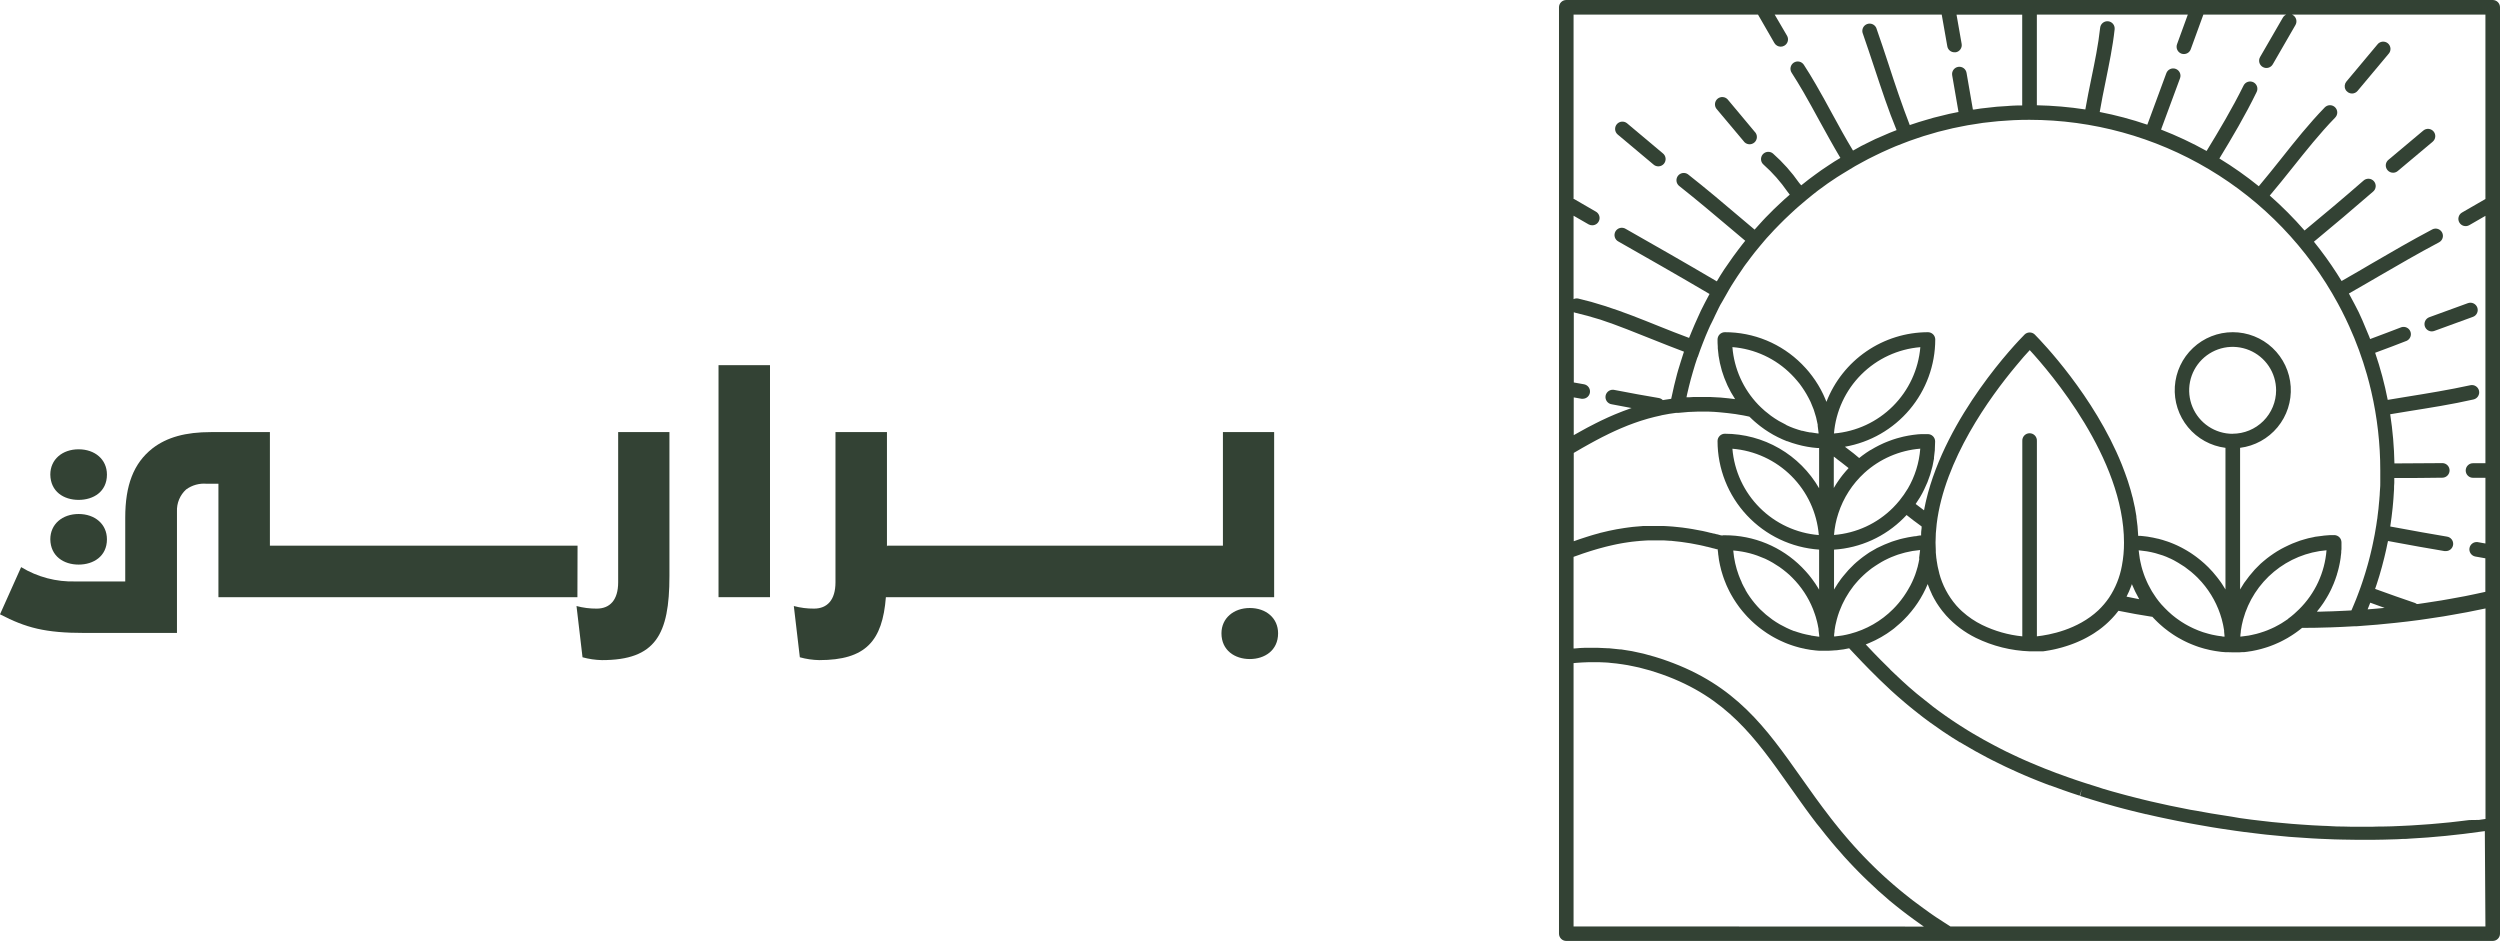 <svg width="178" height="67" viewBox="0 0 178 67" fill="none" xmlns="http://www.w3.org/2000/svg">
<path d="M178 0.52C178 0.452 177.987 0.385 177.961 0.321C177.935 0.258 177.897 0.201 177.849 0.153C177.801 0.104 177.744 0.066 177.681 0.04C177.618 0.013 177.55 -7.5889e-07 177.482 0H111.52C111.382 0 111.25 0.055 111.152 0.152C111.055 0.25 111 0.382 111 0.52V31.95V46.74V66.477C111 66.545 111.013 66.613 111.04 66.676C111.066 66.739 111.104 66.796 111.153 66.844C111.201 66.892 111.258 66.93 111.321 66.956C111.385 66.982 111.452 66.995 111.52 66.995H177.482C177.619 66.995 177.751 66.941 177.848 66.843C177.945 66.746 178 66.615 178 66.477V0.52ZM175.813 58.388L175.142 58.469C174.897 58.496 174.675 58.525 174.44 58.55L173.776 58.613L173.06 58.677L172.401 58.723L171.668 58.772L171.008 58.804L170.275 58.835L169.611 58.85C169.366 58.85 169.122 58.85 168.878 58.865H167.471L166.784 58.848C166.54 58.848 166.296 58.848 166.051 58.828C165.807 58.809 165.58 58.806 165.345 58.796L164.629 58.76L163.896 58.711C163.652 58.694 163.43 58.679 163.198 58.66C162.966 58.64 162.69 58.613 162.436 58.591L161.761 58.528C161.497 58.501 161.231 58.467 160.967 58.437L160.32 58.361C160.039 58.327 159.758 58.286 159.477 58.247L158.883 58.144C158.578 58.1 158.273 58.049 157.967 58L157.427 57.914C157.08 57.856 156.734 57.79 156.387 57.726L155.952 57.655C155.463 57.563 154.975 57.462 154.486 57.36L153.526 57.147L153.106 57.052L152.79 56.976L152.597 56.93L152.031 56.788C151.877 56.752 151.725 56.712 151.562 56.668L151.469 56.644L151.224 56.578L150.944 56.502L150.699 56.434L150.404 56.353L150.127 56.273C149.859 56.197 149.592 56.119 149.336 56.028L148.498 55.764L148.454 55.75L148.303 55.701L147.833 55.545C147.655 55.484 147.479 55.425 147.303 55.361L146.39 55.032C146.378 55.026 146.366 55.021 146.353 55.017L146.055 54.902L145.755 54.785L145.708 54.768L145.649 54.746L145.52 54.694L145.469 54.672L145.266 54.589C145.193 54.562 145.122 54.533 145.051 54.502L144.975 54.47L144.64 54.328L144.606 54.316L144.237 54.157C143.954 54.032 143.676 53.913 143.407 53.778L143.221 53.69C142.955 53.563 142.696 53.446 142.442 53.307L142.407 53.29L142.254 53.209L142.07 53.116C141.506 52.821 140.959 52.515 140.438 52.205L140.221 52.073L140.177 52.046L140.15 52.032L139.889 51.868C139.796 51.812 139.703 51.751 139.608 51.69L139.388 51.55L139.227 51.443L138.965 51.269C138.66 51.064 138.359 50.852 138.066 50.637L137.932 50.539L137.903 50.517L137.622 50.307L137.319 50.062L137.126 49.911L136.994 49.806L136.723 49.589L136.478 49.393L136.354 49.288C136.2 49.159 136.048 49.029 135.904 48.902L135.635 48.658L135.408 48.453L135.391 48.435L135.147 48.206L134.925 47.998L134.585 47.676V47.663L133.925 47.011L133.825 46.908L133.681 46.762L133.503 46.579L133.424 46.498C133.227 46.291 133.031 46.088 132.841 45.883L132.941 45.843L133.092 45.78C133.19 45.739 133.288 45.695 133.385 45.648L133.527 45.582C133.649 45.522 133.769 45.458 133.886 45.391L133.94 45.362C134.077 45.284 134.209 45.203 134.338 45.118L134.455 45.037C134.548 44.974 134.639 44.91 134.727 44.844L134.859 44.744L135.103 44.534L135.215 44.439C135.332 44.334 135.46 44.226 135.56 44.116C135.66 44.006 135.743 43.931 135.829 43.835L135.916 43.733C135.97 43.669 136.026 43.608 136.08 43.542C136.134 43.476 136.148 43.454 136.183 43.41C136.217 43.366 136.273 43.298 136.317 43.239L136.42 43.093L136.537 42.926C136.571 42.875 136.605 42.819 136.64 42.765C136.674 42.711 136.708 42.66 136.74 42.606L136.837 42.433C136.867 42.379 136.898 42.328 136.925 42.277C136.952 42.225 136.987 42.157 137.016 42.096C137.045 42.035 137.072 41.991 137.096 41.937L137.177 41.754C137.202 41.7 137.226 41.646 137.248 41.593V41.578C137.287 41.685 137.326 41.788 137.368 41.888L137.412 41.996C137.456 42.098 137.5 42.198 137.548 42.299C137.548 42.299 137.548 42.299 137.548 42.311C137.646 42.511 137.751 42.699 137.861 42.88L137.917 42.97C137.964 43.044 138.012 43.114 138.061 43.185C138.11 43.256 138.137 43.293 138.176 43.344C138.215 43.395 138.252 43.449 138.294 43.501C138.379 43.608 138.464 43.713 138.555 43.813L138.57 43.83C139.168 44.486 139.884 45.024 140.68 45.416C141.881 46.003 143.192 46.33 144.528 46.376H144.799H144.873H144.914H144.997H145.049H145.139H145.2H145.298H145.364H145.469L145.542 46.364L145.652 46.349L145.732 46.334L145.85 46.315L145.938 46.3L146.057 46.276L146.15 46.259L146.277 46.232L146.373 46.21L146.505 46.178L146.605 46.151L146.739 46.117L146.844 46.088L146.981 46.046L147.088 46.014L147.23 45.968L147.34 45.931L147.484 45.88L147.594 45.839L147.741 45.782L147.853 45.736L148 45.672L148.114 45.621L148.261 45.553L148.378 45.496L148.522 45.421L148.64 45.357L148.786 45.274L148.901 45.208L149.048 45.118L149.16 45.044L149.304 44.944L149.417 44.869L149.561 44.761L149.671 44.676L149.81 44.561L149.917 44.47L150.057 44.343L150.157 44.248C150.206 44.204 150.252 44.155 150.299 44.106C150.345 44.057 150.362 44.045 150.391 44.011C150.421 43.977 150.487 43.906 150.533 43.855C150.58 43.803 150.589 43.791 150.619 43.757C150.648 43.723 150.721 43.63 150.772 43.566L150.833 43.488L150.948 43.51C151.295 43.581 151.645 43.647 151.999 43.711L152.124 43.733C152.458 43.791 152.798 43.847 153.14 43.901L153.252 43.918C153.277 43.948 153.306 43.974 153.33 44.004L153.47 44.148L153.621 44.297L153.768 44.434C153.819 44.483 153.873 44.527 153.926 44.573L154.078 44.703L154.244 44.832L154.403 44.954L154.574 45.074L154.737 45.186L154.913 45.299L155.084 45.401L155.265 45.501C155.324 45.533 155.383 45.567 155.441 45.597L155.629 45.69L155.805 45.773L156 45.856C156.062 45.88 156.12 45.907 156.181 45.929L156.382 46.005L156.562 46.068L156.772 46.132L156.953 46.185C157.024 46.205 157.098 46.22 157.168 46.237C157.239 46.254 157.288 46.269 157.349 46.281C157.41 46.293 157.501 46.31 157.576 46.325L157.752 46.356C157.833 46.371 157.913 46.381 157.996 46.391L158.158 46.413L158.431 46.435H158.571C158.707 46.435 158.844 46.447 158.984 46.447C159.098 46.447 159.211 46.447 159.323 46.447H159.438L159.663 46.43H159.795L160.002 46.405L160.141 46.383L160.337 46.354L160.481 46.325L160.669 46.286L160.813 46.251L160.999 46.205L161.143 46.163L161.321 46.11L161.466 46.063L161.641 46.002L161.786 45.946L161.957 45.878L162.098 45.816L162.264 45.743L162.406 45.675L162.567 45.592L162.707 45.516L162.863 45.431L163 45.347L163.154 45.252L163.288 45.164L163.435 45.064L163.567 44.969L163.708 44.864L163.838 44.761L163.909 44.705H164.014C164.6 44.705 165.188 44.694 165.778 44.673H165.846C166.44 44.654 167.031 44.624 167.62 44.59H167.695H167.781L167.944 44.578C168.804 44.519 169.679 44.444 170.549 44.348C171.119 44.288 171.689 44.22 172.259 44.143C172.459 44.116 172.66 44.084 172.86 44.055C173.226 44.001 173.593 43.948 173.959 43.889C174.184 43.852 174.406 43.811 174.631 43.772C174.971 43.713 175.313 43.652 175.652 43.589L176.319 43.454C176.534 43.41 176.752 43.369 176.967 43.322V58.31L176.497 58.379L175.813 58.388ZM131.214 45.24L131.067 45.262C130.935 45.284 130.803 45.299 130.671 45.311H130.583C130.583 45.198 130.603 45.086 130.618 44.976C130.616 44.954 130.616 44.932 130.618 44.91C130.632 44.798 130.652 44.688 130.671 44.578L130.693 44.473C130.72 44.343 130.749 44.214 130.786 44.084C130.833 43.908 130.889 43.735 130.95 43.564C130.969 43.51 130.994 43.456 131.016 43.4C131.06 43.288 131.104 43.176 131.155 43.066C131.184 43.002 131.216 42.941 131.248 42.878C131.28 42.814 131.343 42.685 131.397 42.589C131.451 42.494 131.473 42.462 131.512 42.399C131.551 42.335 131.617 42.223 131.673 42.137L131.805 41.952C131.863 41.871 131.922 41.788 131.983 41.707L132.132 41.529C132.196 41.456 132.259 41.38 132.325 41.309L132.486 41.141L132.697 40.938C132.753 40.884 132.811 40.833 132.872 40.781C132.934 40.73 133.019 40.657 133.095 40.598C133.17 40.54 133.217 40.501 133.28 40.454C133.344 40.408 133.437 40.342 133.525 40.288L133.723 40.161C133.803 40.107 133.889 40.061 133.967 40.012C134.045 39.963 134.101 39.936 134.17 39.9C134.238 39.863 134.346 39.812 134.436 39.77C134.526 39.728 134.575 39.704 134.646 39.675C134.717 39.645 134.832 39.602 134.927 39.565L135.139 39.487C135.237 39.455 135.34 39.426 135.44 39.399L135.648 39.34C135.758 39.311 135.87 39.291 135.98 39.269L136.17 39.23C136.305 39.208 136.439 39.194 136.576 39.179L136.708 39.164C136.707 39.175 136.707 39.187 136.708 39.198C136.693 39.372 136.671 39.543 136.644 39.711L136.652 39.821C136.62 39.992 136.586 40.161 136.542 40.327C136.542 40.352 136.542 40.373 136.525 40.395C136.476 40.569 136.425 40.74 136.364 40.911C136.302 41.08 136.234 41.243 136.161 41.4L136.134 41.458C136.061 41.614 135.982 41.768 135.89 41.917L135.846 41.996C135.76 42.142 135.67 42.286 135.572 42.426L135.521 42.499C135.421 42.641 135.315 42.78 135.203 42.914C135.188 42.931 135.174 42.946 135.162 42.963C135.042 43.105 134.917 43.242 134.785 43.373C133.939 44.221 132.881 44.827 131.722 45.128C131.553 45.174 131.385 45.208 131.214 45.24ZM128.937 45.24L128.849 45.225C128.678 45.194 128.504 45.157 128.338 45.113L128.27 45.093C128.094 45.044 127.923 44.991 127.754 44.93H127.73C127.561 44.866 127.393 44.795 127.241 44.72L127.207 44.705C127.046 44.627 126.889 44.544 126.736 44.461L126.677 44.426C126.528 44.339 126.381 44.246 126.237 44.145L126.181 44.106C126.039 44.004 125.9 43.896 125.766 43.784L125.724 43.75C125.585 43.632 125.451 43.505 125.321 43.381C125.053 43.108 124.808 42.813 124.588 42.499C124.478 42.343 124.376 42.184 124.278 42.01C124.278 42.004 124.278 41.997 124.278 41.991C124.183 41.827 124.095 41.661 124.014 41.49V41.468C123.931 41.294 123.858 41.119 123.792 40.94C123.59 40.389 123.462 39.814 123.411 39.23C123.411 39.23 123.411 39.208 123.411 39.198H123.44C123.613 39.213 123.784 39.233 123.955 39.262L124.033 39.274C124.205 39.303 124.371 39.34 124.537 39.382L124.613 39.401C124.779 39.447 124.942 39.496 125.101 39.553L125.172 39.58C125.333 39.638 125.494 39.704 125.661 39.775L125.724 39.804C125.881 39.88 126.037 39.958 126.188 40.048L126.24 40.078C126.394 40.168 126.545 40.264 126.694 40.366L126.731 40.393C126.882 40.499 127.029 40.611 127.17 40.73L127.192 40.747C127.339 40.872 127.483 40.992 127.62 41.141C128.254 41.776 128.752 42.533 129.086 43.366L129.105 43.417C129.154 43.542 129.2 43.662 129.242 43.796C129.242 43.83 129.262 43.862 129.274 43.896C129.315 44.035 129.355 44.175 129.389 44.316C129.389 44.341 129.389 44.368 129.406 44.392C129.435 44.522 129.46 44.649 129.482 44.781C129.482 44.805 129.482 44.832 129.482 44.859C129.504 45.005 129.521 45.152 129.533 45.299C129.534 45.31 129.534 45.321 129.533 45.333H129.496C129.284 45.301 129.11 45.279 128.937 45.25V45.24ZM122.028 37.989H122.006L121.864 37.952L121.806 37.938H121.788L121.505 37.867L121.219 37.803C120.975 37.752 120.731 37.706 120.486 37.667C120.398 37.65 120.313 37.64 120.225 37.625L119.78 37.562L119.48 37.53C119.35 37.515 119.221 37.501 119.094 37.491L118.788 37.469L118.424 37.449H118.121H117.775H117.481C117.367 37.449 117.254 37.449 117.142 37.449C117.029 37.449 116.954 37.449 116.858 37.464L116.526 37.491L116.255 37.515L115.92 37.557L115.676 37.591L115.331 37.647L115.104 37.684C114.97 37.708 114.838 37.737 114.706 37.764L114.55 37.796L114.005 37.925C113.961 37.925 113.917 37.952 113.871 37.962L113.472 38.072L113.274 38.131L112.954 38.231L112.737 38.302L112.444 38.397L112.217 38.478L112.051 38.536V32.248L112.673 31.886L112.725 31.857L113.103 31.645L113.187 31.598L113.541 31.405L113.641 31.351L113.98 31.173L114.093 31.114L114.42 30.953L114.54 30.892L114.867 30.738L114.992 30.68L115.322 30.533L115.449 30.479C115.559 30.43 115.669 30.386 115.781 30.342L115.91 30.289L116.25 30.162L116.377 30.115L116.726 29.995L116.851 29.954C116.971 29.915 117.095 29.878 117.215 29.844L117.337 29.807L117.718 29.707L117.831 29.678L118.234 29.587L118.329 29.561C118.471 29.531 118.615 29.507 118.759 29.482L118.849 29.465L119.326 29.397H119.377H119.487C119.976 29.343 120.445 29.311 120.936 29.304C121.427 29.297 121.913 29.304 122.443 29.355C122.634 29.372 122.822 29.39 123.01 29.412L123.198 29.436L123.564 29.482L123.78 29.519L124.107 29.573L124.327 29.617L124.556 29.666L124.637 29.741L124.767 29.866L124.913 29.998C124.957 30.037 125.001 30.076 125.047 30.113C125.094 30.149 125.15 30.198 125.201 30.24L125.336 30.347L125.499 30.467L125.634 30.565L125.807 30.68L125.941 30.767L126.125 30.877L126.257 30.956L126.457 31.061L126.582 31.127L126.806 31.232C126.843 31.249 126.877 31.268 126.914 31.283C127.019 31.329 127.124 31.373 127.232 31.415H127.258C127.371 31.459 127.483 31.498 127.598 31.537L127.722 31.574C127.798 31.598 127.874 31.622 127.95 31.642L128.101 31.681L128.306 31.733L128.47 31.767L128.668 31.806L128.839 31.833L129.034 31.862L129.21 31.881L129.406 31.899H129.521V34.764C128.841 33.586 127.863 32.606 126.685 31.925C125.507 31.244 124.17 30.884 122.81 30.882C122.672 30.882 122.539 30.937 122.442 31.035C122.344 31.132 122.289 31.265 122.289 31.403C122.291 33.367 123.039 35.258 124.382 36.693C125.724 38.127 127.56 38.999 129.521 39.132V41.988L129.457 41.878L129.352 41.712C129.32 41.661 129.288 41.61 129.254 41.558L129.142 41.4C129.108 41.348 129.071 41.297 129.034 41.248C128.998 41.199 128.954 41.143 128.915 41.092C128.876 41.04 128.841 40.996 128.802 40.948C128.763 40.899 128.707 40.84 128.661 40.784C128.614 40.728 128.59 40.701 128.553 40.662C128.469 40.567 128.381 40.474 128.289 40.383C127.572 39.661 126.718 39.088 125.777 38.698C124.836 38.308 123.828 38.109 122.81 38.111C122.775 38.109 122.74 38.109 122.705 38.111H122.678C122.655 38.115 122.633 38.122 122.612 38.131L122.551 38.114H122.519L122.384 38.075L122.277 38.045H122.253L122.143 38.016L122.042 37.989H122.028ZM115.886 29.155L115.578 29.267L115.41 29.333C115.305 29.372 115.2 29.414 115.097 29.458L114.943 29.521C114.826 29.57 114.699 29.622 114.589 29.675L114.489 29.719C114.335 29.788 114.183 29.859 114.032 29.932L113.995 29.949L113.587 30.152L113.46 30.218L113.147 30.379C113.099 30.406 113.05 30.433 112.998 30.457L112.705 30.618L112.561 30.697C112.458 30.753 112.356 30.809 112.256 30.868L112.129 30.939L112.051 30.983V28.295L112.608 28.393C112.638 28.395 112.669 28.395 112.7 28.393C112.829 28.39 112.951 28.34 113.045 28.252C113.138 28.164 113.196 28.045 113.207 27.917C113.218 27.789 113.181 27.662 113.104 27.559C113.027 27.457 112.914 27.387 112.788 27.362L112.055 27.232V22.232C112.089 22.246 112.125 22.259 112.16 22.268C112.732 22.4 113.318 22.561 113.949 22.757C115.209 23.174 116.482 23.697 117.713 24.186C118.427 24.472 119.162 24.762 119.898 25.039C119.873 25.109 119.851 25.18 119.829 25.251C119.77 25.425 119.717 25.601 119.663 25.774C119.609 25.947 119.551 26.14 119.49 26.336C119.428 26.531 119.394 26.692 119.345 26.873C119.297 27.054 119.245 27.257 119.199 27.45C119.152 27.643 119.116 27.819 119.077 28.002C119.05 28.134 119.016 28.263 118.989 28.395L118.796 28.425L118.6 28.454L118.393 28.488C118.316 28.41 118.217 28.358 118.109 28.339C117.176 28.18 116.072 27.987 114.963 27.767C114.894 27.749 114.822 27.745 114.752 27.756C114.682 27.767 114.614 27.791 114.554 27.829C114.494 27.867 114.442 27.916 114.401 27.975C114.361 28.033 114.333 28.099 114.319 28.169C114.305 28.239 114.306 28.31 114.321 28.38C114.336 28.449 114.365 28.515 114.406 28.573C114.447 28.631 114.5 28.679 114.561 28.716C114.622 28.753 114.689 28.777 114.76 28.786C115.236 28.881 115.71 28.969 116.169 29.052L116.05 29.094L115.886 29.155ZM120.872 25.439C120.931 25.261 120.994 25.085 121.058 24.909C121.122 24.733 121.18 24.582 121.244 24.421C121.307 24.259 121.38 24.074 121.451 23.9C121.522 23.727 121.586 23.582 121.656 23.424C121.727 23.265 121.808 23.082 121.901 22.911C121.994 22.74 122.045 22.603 122.121 22.449C122.196 22.295 122.289 22.114 122.365 21.946C122.441 21.777 122.521 21.648 122.609 21.501C122.697 21.355 122.793 21.171 122.888 21.012C122.983 20.854 123.056 20.724 123.132 20.582C123.208 20.441 123.33 20.26 123.433 20.094C123.535 19.928 123.611 19.815 123.701 19.679C123.792 19.542 123.914 19.363 124.021 19.209C124.129 19.056 124.192 18.938 124.297 18.811C124.402 18.684 124.525 18.506 124.639 18.355C124.754 18.203 124.837 18.096 124.938 17.968C125.038 17.841 125.182 17.673 125.302 17.524C125.421 17.375 125.507 17.279 125.612 17.155C125.717 17.03 125.856 16.869 125.995 16.727C126.135 16.586 126.21 16.483 126.32 16.373C126.43 16.263 126.586 16.097 126.723 15.96C126.86 15.823 126.946 15.733 127.06 15.623C127.175 15.513 127.339 15.354 127.481 15.225C127.622 15.095 127.725 15.008 127.83 14.902C127.935 14.797 128.121 14.658 128.27 14.521L128.629 14.216L129.078 13.85L129.45 13.559C129.606 13.441 129.765 13.329 129.924 13.214C130.083 13.1 130.168 13.031 130.307 12.943C130.446 12.855 130.63 12.723 130.796 12.616L131.189 12.371C131.355 12.266 131.524 12.166 131.692 12.066L132.096 11.822C132.267 11.724 132.44 11.631 132.614 11.538C132.787 11.446 132.887 11.387 133.026 11.316C133.166 11.245 133.381 11.14 133.559 11.052L133.979 10.85C134.16 10.766 134.341 10.688 134.524 10.605C134.666 10.544 134.81 10.478 134.954 10.419C135.137 10.344 135.325 10.273 135.511 10.202C135.658 10.146 135.802 10.087 135.948 10.034C136.136 9.965 136.327 9.902 136.517 9.838C136.666 9.789 136.813 9.735 136.962 9.689C137.155 9.628 137.351 9.574 137.546 9.518L137.993 9.386C138.191 9.335 138.391 9.288 138.591 9.24L139.041 9.13C139.246 9.083 139.452 9.047 139.657 9.005C139.806 8.976 139.955 8.944 140.106 8.917C140.319 8.878 140.531 8.849 140.746 8.817C140.893 8.795 141.037 8.768 141.184 8.748C141.408 8.719 141.636 8.697 141.86 8.673C142 8.658 142.136 8.641 142.276 8.629C142.52 8.607 142.776 8.592 143.026 8.577L143.38 8.555C143.751 8.538 144.113 8.531 144.494 8.531C148.993 8.532 153.408 9.747 157.273 12.049C161.139 14.35 164.312 17.652 166.457 21.606C166.552 21.785 166.647 21.963 166.74 22.141C166.924 22.5 167.099 22.863 167.265 23.233C167.77 24.346 168.191 25.495 168.526 26.671C168.638 27.066 168.741 27.465 168.834 27.868C169.262 29.715 169.477 31.605 169.476 33.501C169.476 33.721 169.476 33.941 169.476 34.158V34.368C169.476 34.517 169.476 34.666 169.459 34.816C169.459 34.899 169.447 34.982 169.442 35.06C169.442 35.194 169.427 35.329 169.415 35.465C169.415 35.551 169.4 35.639 169.393 35.724C169.381 35.854 169.371 35.986 169.357 36.115C169.357 36.203 169.337 36.294 169.327 36.382C169.313 36.509 169.298 36.626 169.281 36.763C169.281 36.851 169.256 36.941 169.244 37.031C169.232 37.122 169.21 37.276 169.19 37.405C169.171 37.535 169.159 37.586 169.144 37.676C169.129 37.767 169.103 37.921 169.081 38.045C169.059 38.17 169.046 38.226 169.027 38.316C169.007 38.407 168.98 38.561 168.953 38.683C168.927 38.805 168.914 38.864 168.895 38.954C168.875 39.044 168.841 39.198 168.812 39.313L168.746 39.584C168.714 39.704 168.685 39.829 168.653 39.944L168.58 40.212C168.546 40.332 168.514 40.456 168.477 40.566L168.396 40.838L168.286 41.184C168.257 41.277 168.225 41.368 168.196 41.458L168.079 41.8C168.045 41.891 168.013 41.981 167.979 42.074L167.854 42.408L167.747 42.685C167.703 42.794 167.659 42.904 167.612 43.012C167.566 43.119 167.536 43.198 167.495 43.29L167.422 43.461L167.158 43.476L166.425 43.51L166.005 43.527C165.76 43.527 165.516 43.544 165.252 43.549H164.971V43.537L165.02 43.476C165.079 43.403 165.137 43.33 165.194 43.254L165.269 43.151L165.404 42.961L165.482 42.843C165.521 42.782 165.56 42.721 165.597 42.658C165.633 42.594 165.648 42.575 165.673 42.533L165.78 42.347C165.802 42.303 165.826 42.262 165.848 42.22L165.949 42.023L166.007 41.9C166.041 41.825 166.076 41.749 166.107 41.671L166.151 41.573C166.195 41.465 166.239 41.353 166.278 41.243L166.3 41.175C166.332 41.087 166.361 40.996 166.391 40.906C166.391 40.864 166.413 40.823 166.425 40.781C166.437 40.74 166.467 40.635 166.486 40.562C166.506 40.488 166.508 40.469 166.52 40.422C166.532 40.376 166.552 40.281 166.567 40.21L166.596 40.066L166.633 39.853L166.655 39.709C166.655 39.636 166.674 39.562 166.681 39.489L166.696 39.347C166.696 39.267 166.696 39.186 166.713 39.103C166.713 39.064 166.713 39.023 166.713 38.983C166.713 38.864 166.713 38.739 166.713 38.619C166.713 38.551 166.7 38.483 166.674 38.42C166.649 38.357 166.611 38.3 166.562 38.252C166.514 38.203 166.457 38.165 166.394 38.139C166.331 38.112 166.264 38.099 166.195 38.099C165.985 38.099 165.775 38.099 165.57 38.126C165.502 38.126 165.433 38.143 165.365 38.15C165.228 38.165 165.091 38.18 164.954 38.202C164.876 38.202 164.795 38.231 164.71 38.248C164.588 38.27 164.466 38.294 164.348 38.324C164.231 38.353 164.182 38.368 164.104 38.392C164.026 38.417 163.879 38.456 163.767 38.492C163.654 38.529 163.601 38.551 163.523 38.583C163.444 38.614 163.31 38.661 163.205 38.705C163.1 38.749 163.041 38.776 162.961 38.815C162.88 38.854 162.758 38.91 162.658 38.961L162.414 39.088C162.316 39.142 162.22 39.198 162.125 39.257L161.901 39.401C161.805 39.462 161.715 39.528 161.624 39.594C161.534 39.66 161.48 39.697 161.412 39.753C161.343 39.809 161.236 39.895 161.148 39.97C161.06 40.046 161.016 40.08 160.953 40.139L160.708 40.383C160.652 40.442 160.591 40.498 160.535 40.559C160.479 40.62 160.366 40.75 160.291 40.847C160.242 40.904 160.193 40.955 160.149 41.014C160.039 41.15 159.936 41.29 159.836 41.434C159.819 41.456 159.802 41.475 159.787 41.497C159.685 41.651 159.587 41.807 159.494 41.969V31.886C160.537 31.754 161.49 31.229 162.16 30.419C162.83 29.609 163.165 28.574 163.099 27.525C163.033 26.476 162.569 25.491 161.803 24.772C161.037 24.052 160.025 23.652 158.974 23.652C157.923 23.652 156.911 24.052 156.145 24.772C155.378 25.491 154.915 26.476 154.848 27.525C154.782 28.574 155.118 29.609 155.788 30.419C156.457 31.229 157.411 31.754 158.453 31.886V41.988V41.971L158.409 41.898C158.346 41.79 158.28 41.685 158.211 41.583L158.124 41.453L157.943 41.209C157.909 41.165 157.877 41.121 157.843 41.08C157.777 40.996 157.711 40.913 157.64 40.835C157.611 40.796 157.579 40.759 157.547 40.723C157.444 40.61 157.342 40.498 157.232 40.388C157.122 40.278 157.054 40.215 156.963 40.132L156.875 40.056C156.812 40 156.748 39.944 156.682 39.89L156.575 39.804C156.516 39.755 156.455 39.709 156.394 39.663L156.274 39.575C156.216 39.533 156.157 39.489 156.096 39.45L155.969 39.364C155.91 39.325 155.849 39.289 155.788 39.252L155.656 39.172L155.473 39.069L155.339 38.996L155.148 38.9L155.011 38.834L154.813 38.746L154.679 38.69L154.469 38.607L154.339 38.561C154.261 38.531 154.183 38.507 154.095 38.483L153.985 38.446C153.875 38.414 153.765 38.382 153.653 38.355H153.636C153.516 38.326 153.391 38.299 153.279 38.275L153.176 38.258L152.917 38.211L152.785 38.194L152.541 38.167L152.395 38.153H152.238C152.24 38.141 152.24 38.13 152.238 38.118C152.218 37.683 152.176 37.25 152.111 36.819C152.111 36.799 152.111 36.78 152.111 36.758C152.082 36.564 152.048 36.368 152.009 36.171C152.009 36.132 151.991 36.093 151.984 36.054C151.948 35.878 151.911 35.702 151.867 35.526C151.867 35.475 151.84 35.426 151.828 35.375C151.786 35.214 151.745 35.053 151.698 34.886C151.679 34.821 151.659 34.752 151.637 34.686C151.596 34.547 151.554 34.408 151.508 34.266C151.476 34.171 151.444 34.078 151.41 33.983C151.376 33.887 151.337 33.767 151.295 33.66C151.254 33.553 151.19 33.377 151.134 33.235L151.068 33.064C149.099 28.178 145.351 24.301 144.914 23.859L144.88 23.822C144.782 23.725 144.651 23.671 144.513 23.671C144.376 23.671 144.244 23.725 144.147 23.822L144.118 23.854C143.629 24.342 138.555 29.597 137.133 35.654C137.133 35.69 137.116 35.724 137.109 35.759C137.077 35.898 137.048 36.037 137.021 36.179C137.021 36.23 136.999 36.281 136.989 36.333L136.933 36.291L136.405 35.891H136.393L136.412 35.856C136.512 35.715 136.605 35.571 136.693 35.424L136.737 35.348C136.825 35.197 136.911 35.045 136.982 34.889L137.011 34.83C137.092 34.666 137.167 34.498 137.236 34.329C137.304 34.158 137.365 33.987 137.421 33.814C137.426 33.792 137.433 33.771 137.441 33.75C137.492 33.584 137.539 33.416 137.58 33.247C137.58 33.218 137.595 33.191 137.6 33.162C137.639 32.993 137.673 32.825 137.7 32.656C137.7 32.627 137.7 32.597 137.7 32.568C137.727 32.395 137.746 32.224 137.761 32.048C137.761 32.026 137.761 32.004 137.761 31.982C137.773 31.798 137.781 31.615 137.781 31.43C137.781 31.361 137.768 31.294 137.742 31.231C137.716 31.168 137.678 31.11 137.63 31.062C137.582 31.013 137.524 30.975 137.461 30.949C137.398 30.923 137.331 30.909 137.263 30.909C137.145 30.909 137.018 30.909 136.913 30.909H136.801C136.723 30.909 136.641 30.914 136.556 30.924L136.422 30.939L136.215 30.963L136.07 30.985L135.872 31.017L135.726 31.046L135.535 31.085L135.389 31.122L135.201 31.171L135.056 31.21L134.871 31.268L134.729 31.315L134.543 31.383C134.499 31.398 134.453 31.415 134.409 31.434L134.221 31.51L134.091 31.566L133.899 31.657L133.781 31.713L133.569 31.825L133.478 31.874C133.378 31.928 133.278 31.986 133.18 32.048H133.166L132.892 32.226L132.799 32.292L132.611 32.426L132.501 32.512L132.374 32.612L132.35 32.592L132.01 32.309L131.964 32.272C131.834 32.17 131.7 32.067 131.56 31.962L131.477 31.899L131.358 31.808C133.157 31.495 134.788 30.558 135.965 29.161C137.142 27.765 137.788 25.998 137.79 24.171C137.79 24.034 137.734 23.902 137.637 23.805C137.539 23.708 137.407 23.653 137.27 23.653C135.706 23.655 134.178 24.13 132.889 25.015C131.599 25.9 130.606 27.154 130.041 28.613C130.041 28.593 130.026 28.576 130.021 28.559L129.955 28.398C129.931 28.337 129.902 28.276 129.875 28.215C129.848 28.153 129.828 28.11 129.804 28.058C129.78 28.007 129.743 27.938 129.714 27.88L129.635 27.726C129.604 27.667 129.569 27.609 129.535 27.55L129.45 27.403C129.413 27.345 129.376 27.286 129.337 27.227L129.249 27.088C129.21 27.03 129.166 26.971 129.125 26.915C129.083 26.859 129.064 26.824 129.032 26.783C129 26.741 128.939 26.663 128.893 26.605L128.8 26.485L128.636 26.294L128.551 26.199C128.468 26.104 128.38 26.013 128.289 25.923C127.571 25.201 126.717 24.629 125.777 24.239C124.836 23.85 123.828 23.651 122.81 23.653C122.741 23.653 122.674 23.666 122.611 23.692C122.548 23.718 122.49 23.756 122.442 23.804C122.393 23.852 122.355 23.91 122.329 23.973C122.303 24.035 122.289 24.103 122.289 24.171C122.289 24.342 122.289 24.511 122.306 24.679C122.306 24.718 122.306 24.76 122.306 24.799C122.321 24.968 122.336 25.134 122.36 25.288C122.361 25.297 122.361 25.306 122.36 25.315C122.384 25.473 122.414 25.63 122.446 25.784C122.446 25.823 122.463 25.859 122.47 25.898C122.509 26.06 122.548 26.219 122.595 26.387L122.609 26.431C122.653 26.578 122.705 26.722 122.756 26.866C122.771 26.9 122.783 26.937 122.797 26.971C122.856 27.124 122.919 27.276 122.988 27.425C122.998 27.444 123.007 27.462 123.015 27.482C123.078 27.616 123.147 27.748 123.218 27.88C123.237 27.912 123.254 27.943 123.271 27.975C123.352 28.119 123.437 28.261 123.528 28.398C123.528 28.398 123.528 28.41 123.528 28.417L123.257 28.383L123.078 28.361L122.502 28.305C122.257 28.288 122.013 28.273 121.769 28.266H121.505C121.349 28.266 121.195 28.266 121.041 28.266H120.804C120.63 28.266 120.457 28.266 120.286 28.285H120.108H120.078L120.122 28.073C120.161 27.895 120.205 27.719 120.247 27.54C120.288 27.362 120.337 27.179 120.386 26.998C120.435 26.817 120.481 26.651 120.533 26.48C120.584 26.309 120.638 26.121 120.694 25.942C120.75 25.764 120.804 25.605 120.86 25.439H120.872ZM169.244 43.332L168.917 43.359L168.575 43.386C168.614 43.29 168.65 43.195 168.687 43.1C168.724 43.005 168.739 42.975 168.763 42.912C169.12 43.044 169.457 43.156 169.784 43.281C169.596 43.298 169.418 43.317 169.237 43.332H169.244ZM162.917 44.065C162.866 44.104 162.812 44.136 162.758 44.172C162.655 44.243 162.55 44.314 162.443 44.378C162.379 44.417 162.313 44.453 162.247 44.49L161.947 44.651L161.732 44.751C161.632 44.798 161.529 44.839 161.426 44.881L161.202 44.964C161.099 45.001 160.992 45.035 160.887 45.066L160.662 45.13C160.55 45.159 160.435 45.184 160.322 45.208L160.107 45.252C159.978 45.274 159.848 45.289 159.719 45.303L159.543 45.325H159.511C159.511 45.213 159.531 45.101 159.545 44.991C159.545 44.969 159.545 44.949 159.545 44.927C159.56 44.815 159.58 44.703 159.602 44.59C159.602 44.556 159.614 44.522 159.621 44.487C159.648 44.358 159.68 44.228 159.714 44.099C160.08 42.77 160.845 41.585 161.907 40.705C162.968 39.825 164.274 39.292 165.648 39.179C165.523 40.77 164.829 42.262 163.694 43.383C163.589 43.491 163.471 43.598 163.352 43.703C163.212 43.828 163.063 43.945 162.909 44.057L162.917 44.065ZM158.18 45.303L157.977 45.277L157.835 45.255L157.63 45.215L157.498 45.189L157.281 45.135L157.166 45.103C157.073 45.079 156.983 45.052 156.892 45.023L156.836 45.005C156.729 44.969 156.623 44.93 156.516 44.888L156.421 44.847C156.348 44.817 156.274 44.788 156.203 44.754L156.084 44.698L155.896 44.605L155.771 44.539L155.595 44.441L155.47 44.365L155.302 44.26L155.18 44.177L155.016 44.062L154.901 43.977L154.74 43.85L154.632 43.762L154.469 43.615C154.437 43.589 154.405 43.562 154.376 43.532C154.347 43.503 154.254 43.415 154.195 43.354L154.129 43.288C154.046 43.205 153.968 43.117 153.885 43.029C153.76 42.885 153.641 42.736 153.533 42.584C153.496 42.533 153.462 42.479 153.428 42.428C153.357 42.323 153.286 42.218 153.22 42.11C153.181 42.047 153.147 41.983 153.113 41.917C153.079 41.852 153 41.717 152.949 41.612C152.915 41.544 152.883 41.473 152.852 41.404C152.82 41.336 152.761 41.199 152.72 41.094L152.639 40.874C152.602 40.769 152.568 40.662 152.534 40.554C152.5 40.447 152.492 40.408 152.473 40.334C152.444 40.219 152.419 40.105 152.395 39.99C152.38 39.922 152.363 39.851 152.353 39.78C152.329 39.65 152.314 39.521 152.299 39.389C152.299 39.333 152.282 39.274 152.277 39.218V39.186H152.309C152.483 39.201 152.654 39.223 152.825 39.25L152.91 39.264C153.081 39.294 153.252 39.33 153.418 39.374L153.484 39.391C153.658 39.438 153.831 39.492 154 39.55C154.166 39.609 154.332 39.677 154.488 39.753L154.549 39.777C154.706 39.851 154.857 39.931 155.006 40.022L155.084 40.066C155.231 40.151 155.375 40.244 155.517 40.339L155.59 40.391C155.732 40.491 155.869 40.598 156.003 40.708L156.054 40.752C156.193 40.872 156.333 40.996 156.465 41.128C156.597 41.26 156.665 41.336 156.76 41.444C157.426 42.202 157.913 43.1 158.185 44.072C158.221 44.202 158.251 44.331 158.28 44.463L158.302 44.578C158.324 44.683 158.341 44.79 158.358 44.898C158.358 44.927 158.358 44.954 158.358 44.983C158.373 45.098 158.385 45.213 158.392 45.328H158.29L158.18 45.303ZM151.5 42.499L151.41 42.482C151.442 42.421 151.469 42.357 151.498 42.294L151.586 42.11C151.632 42.001 151.676 41.891 151.72 41.778C151.74 41.724 151.764 41.671 151.784 41.614C151.784 41.602 151.784 41.59 151.796 41.578C151.797 41.587 151.797 41.596 151.796 41.605C151.865 41.766 151.938 41.927 152.014 42.093L152.057 42.179C152.138 42.335 152.224 42.492 152.302 42.643C152.306 42.649 152.31 42.656 152.314 42.663L152.221 42.645L151.5 42.499ZM145.027 45.316V31.403C145.031 31.331 145.022 31.26 144.998 31.193C144.974 31.126 144.936 31.064 144.888 31.012C144.839 30.96 144.78 30.918 144.715 30.89C144.649 30.861 144.579 30.847 144.507 30.847C144.436 30.847 144.365 30.861 144.3 30.89C144.235 30.918 144.176 30.96 144.127 31.012C144.078 31.064 144.041 31.126 144.017 31.193C143.993 31.26 143.983 31.331 143.988 31.403V45.308C142.993 45.209 142.024 44.933 141.125 44.495C140.616 44.245 140.144 43.926 139.723 43.547L139.632 43.464L139.483 43.317C139.427 43.259 139.368 43.2 139.312 43.136C139.298 43.119 139.285 43.102 139.268 43.085C138.706 42.431 138.299 41.659 138.076 40.825V40.813C138.037 40.669 138 40.518 137.969 40.364L137.954 40.288C137.927 40.154 137.905 40.014 137.885 39.873C137.885 39.834 137.886 39.792 137.868 39.753C137.854 39.619 137.841 39.482 137.829 39.34C137.829 39.294 137.829 39.247 137.829 39.201C137.829 39.015 137.81 38.827 137.81 38.634C137.811 38.188 137.839 37.743 137.893 37.3C138.447 32.732 141.667 28.293 143.541 26.05C143.942 25.561 144.274 25.185 144.518 24.929C145.969 26.504 151.229 32.632 151.229 38.634C151.232 39.187 151.181 39.739 151.078 40.283C150.932 41.092 150.623 41.862 150.169 42.548C149.945 42.878 149.686 43.182 149.397 43.457C147.917 44.839 145.935 45.208 145.019 45.308L145.027 45.316ZM136.476 38.17C136.349 38.17 136.232 38.197 136.1 38.216L135.855 38.258C135.736 38.28 135.611 38.304 135.499 38.334L135.269 38.39C135.149 38.422 135.025 38.458 134.915 38.497L134.7 38.566C134.573 38.612 134.456 38.661 134.321 38.715L134.153 38.783C133.974 38.861 133.798 38.947 133.627 39.027L133.549 39.074C133.406 39.152 133.264 39.233 133.124 39.318C133.065 39.355 133.009 39.396 132.953 39.433C132.848 39.504 132.743 39.577 132.643 39.653C132.543 39.728 132.521 39.746 132.462 39.794C132.403 39.843 132.274 39.944 132.186 40.022C132.098 40.1 132.066 40.127 132.01 40.181C131.954 40.234 131.837 40.344 131.766 40.425C131.695 40.505 131.656 40.535 131.604 40.591C131.518 40.684 131.437 40.779 131.36 40.877C131.314 40.931 131.267 40.982 131.226 41.035C131.126 41.16 131.03 41.28 130.938 41.424C130.918 41.453 130.896 41.48 130.874 41.51C130.771 41.661 130.676 41.815 130.583 41.974V39.135C132.456 39.014 134.22 38.213 135.543 36.882C135.614 36.814 135.683 36.743 135.748 36.67L135.77 36.687L136.258 37.068L136.381 37.158L136.742 37.425L136.82 37.483C136.82 37.569 136.82 37.652 136.803 37.728C136.786 37.803 136.789 37.913 136.784 38.004V38.123H136.708C136.61 38.143 136.535 38.153 136.461 38.163L136.476 38.17ZM128.903 30.792H128.883C128.697 30.76 128.514 30.719 128.333 30.672H128.292C128.113 30.623 127.942 30.567 127.769 30.506L127.701 30.482C127.534 30.421 127.373 30.352 127.212 30.276L127.124 30.22C126.968 30.145 126.814 30.064 126.662 29.976L126.587 29.93C126.435 29.839 126.286 29.741 126.144 29.639L126.078 29.592C125.932 29.485 125.79 29.372 125.651 29.253L125.612 29.216C125.465 29.089 125.326 28.955 125.189 28.816C124.12 27.702 123.47 26.253 123.347 24.714C124.938 24.84 126.43 25.534 127.552 26.668C127.691 26.807 127.82 26.949 127.945 27.098L127.962 27.118C128.082 27.259 128.206 27.408 128.299 27.557L128.326 27.596C128.429 27.743 128.524 27.895 128.614 28.048L128.643 28.1C128.731 28.251 128.81 28.407 128.888 28.564C128.9 28.586 128.91 28.608 128.92 28.63C128.99 28.784 129.054 28.942 129.113 29.104L129.142 29.177C129.198 29.338 129.247 29.5 129.291 29.666L129.313 29.746C129.355 29.91 129.391 30.078 129.42 30.235C129.42 30.264 129.42 30.291 129.42 30.318C129.447 30.486 129.469 30.657 129.484 30.831C129.485 30.842 129.485 30.854 129.484 30.865H129.442C129.266 30.841 129.078 30.816 128.895 30.782L128.903 30.792ZM130.788 32.683L131.133 32.944L131.236 33.025L131.6 33.311L131.619 33.328L131.546 33.411L131.429 33.54L131.289 33.706L131.182 33.836L131.045 34.017C131.016 34.061 130.984 34.102 130.952 34.144C130.92 34.185 130.859 34.281 130.813 34.349L130.737 34.464C130.679 34.557 130.622 34.649 130.566 34.745V34.762V32.509L130.725 32.627L130.788 32.683ZM135.831 34.796C135.657 35.087 135.463 35.366 135.25 35.629C135.105 35.807 134.949 35.981 134.785 36.147C133.661 37.276 132.17 37.965 130.581 38.089C130.622 37.566 130.726 37.049 130.891 36.55C131.25 35.447 131.888 34.456 132.743 33.672C133.842 32.672 135.242 32.065 136.723 31.945C136.647 32.951 136.343 33.926 135.833 34.796H135.831ZM158.959 30.887C158.347 30.886 157.749 30.704 157.241 30.363C156.733 30.023 156.337 29.54 156.103 28.974C155.87 28.409 155.809 27.787 155.928 27.187C156.048 26.587 156.343 26.036 156.775 25.603C157.208 25.171 157.759 24.876 158.359 24.756C158.959 24.637 159.581 24.698 160.146 24.931C160.712 25.165 161.195 25.561 161.536 26.069C161.876 26.577 162.058 27.175 162.059 27.787C162.059 28.608 161.732 29.395 161.151 29.976C160.57 30.556 159.783 30.882 158.961 30.882L158.959 30.887ZM130.578 30.868C130.709 29.28 131.398 27.791 132.524 26.665C133.651 25.538 135.14 24.849 136.728 24.718C136.595 26.304 135.905 27.791 134.779 28.916C133.654 30.041 132.167 30.731 130.581 30.863L130.578 30.868ZM129.496 38.096C127.909 37.967 126.42 37.277 125.294 36.151C124.168 35.026 123.478 33.537 123.347 31.95C124.934 32.079 126.423 32.768 127.549 33.892C128.676 35.017 129.367 36.505 129.499 38.092L129.496 38.096ZM176.962 14.17L175.296 15.132C175.176 15.201 175.089 15.314 175.054 15.447C175.018 15.58 175.036 15.721 175.105 15.841C175.174 15.96 175.287 16.047 175.42 16.083C175.553 16.118 175.694 16.1 175.813 16.031L176.962 15.369V32.981H176.114C176.043 32.976 175.971 32.986 175.904 33.01C175.837 33.033 175.775 33.071 175.723 33.12C175.671 33.168 175.629 33.227 175.601 33.293C175.573 33.358 175.558 33.429 175.558 33.5C175.558 33.571 175.573 33.642 175.601 33.707C175.629 33.773 175.671 33.832 175.723 33.88C175.775 33.929 175.837 33.967 175.904 33.99C175.971 34.014 176.043 34.024 176.114 34.019H176.962V38.697L176.405 38.597C176.272 38.581 176.138 38.615 176.031 38.695C175.923 38.774 175.85 38.892 175.827 39.023C175.804 39.155 175.832 39.29 175.906 39.401C175.98 39.513 176.094 39.591 176.224 39.621L176.957 39.751V42.14L176.2 42.303L175.515 42.445C175.178 42.511 174.839 42.57 174.502 42.631C174.279 42.67 174.059 42.711 173.837 42.748C173.466 42.812 173.092 42.865 172.718 42.922L172.139 43.007H172.078C172.033 42.971 171.982 42.943 171.927 42.924C171.067 42.633 170.16 42.313 169.107 41.93L169.166 41.759C169.183 41.705 169.203 41.651 169.22 41.6C169.288 41.395 169.352 41.187 169.415 40.982L169.488 40.725C169.525 40.598 169.562 40.481 169.596 40.347C169.63 40.212 169.645 40.156 169.669 40.061C169.694 39.965 169.73 39.829 169.76 39.711C169.789 39.594 169.809 39.511 169.831 39.411C169.853 39.311 169.884 39.184 169.909 39.069C169.933 38.954 169.953 38.866 169.972 38.764C169.992 38.661 170.009 38.595 170.026 38.519L170.49 38.605C171.656 38.82 172.86 39.042 174.05 39.237C174.078 39.24 174.107 39.24 174.135 39.237C174.268 39.241 174.396 39.193 174.495 39.105C174.593 39.016 174.654 38.893 174.665 38.761C174.675 38.629 174.635 38.498 174.552 38.395C174.469 38.292 174.35 38.224 174.218 38.206C173.038 38.011 171.839 37.791 170.678 37.576L170.19 37.488C170.19 37.488 170.19 37.474 170.19 37.466C170.207 37.349 170.224 37.222 170.238 37.114C170.253 37.007 170.268 36.912 170.28 36.812C170.292 36.711 170.309 36.567 170.322 36.45C170.334 36.333 170.346 36.255 170.356 36.154C170.366 36.054 170.378 35.91 170.39 35.781C170.402 35.651 170.407 35.59 170.414 35.495C170.422 35.399 170.432 35.231 170.439 35.099C170.439 35.009 170.451 34.921 170.456 34.83C170.456 34.684 170.456 34.537 170.473 34.388V34.163C170.473 34.119 170.473 34.075 170.473 34.034C171.624 34.034 172.774 34.034 173.925 34.012C174.057 34.003 174.18 33.944 174.27 33.848C174.36 33.751 174.41 33.624 174.41 33.493C174.41 33.361 174.36 33.234 174.27 33.138C174.18 33.041 174.057 32.983 173.925 32.974C172.777 32.986 171.631 32.991 170.483 32.995C170.461 31.823 170.361 30.654 170.182 29.495C170.611 29.421 171.04 29.351 171.47 29.282C172.992 29.038 174.568 28.794 176.112 28.442C176.178 28.427 176.241 28.399 176.297 28.361C176.353 28.322 176.401 28.272 176.437 28.215C176.474 28.157 176.499 28.093 176.511 28.026C176.523 27.959 176.522 27.89 176.507 27.824C176.493 27.757 176.465 27.694 176.426 27.638C176.387 27.582 176.338 27.535 176.28 27.498C176.223 27.461 176.159 27.436 176.092 27.424C176.025 27.412 175.956 27.413 175.889 27.428C174.377 27.76 172.816 28.012 171.309 28.256L170.006 28.471C169.784 27.334 169.484 26.213 169.11 25.117C170.001 24.789 170.705 24.523 171.36 24.264C171.479 24.207 171.572 24.107 171.62 23.984C171.669 23.861 171.668 23.725 171.619 23.602C171.571 23.48 171.477 23.38 171.358 23.324C171.238 23.267 171.102 23.259 170.976 23.299C170.329 23.543 169.635 23.817 168.753 24.14L168.687 23.964C168.524 23.571 168.361 23.183 168.199 22.798C168.036 22.414 167.852 22.035 167.649 21.662C167.517 21.403 167.38 21.152 167.241 20.898C167.642 20.671 168.041 20.442 168.44 20.209L169.322 19.696C170.737 18.875 172.198 18.025 173.661 17.253C173.721 17.221 173.775 17.177 173.818 17.124C173.861 17.072 173.894 17.011 173.914 16.946C173.933 16.881 173.94 16.812 173.934 16.744C173.927 16.676 173.907 16.61 173.875 16.55C173.843 16.49 173.799 16.437 173.747 16.394C173.694 16.35 173.633 16.318 173.568 16.298C173.503 16.278 173.434 16.271 173.367 16.278C173.299 16.285 173.233 16.304 173.173 16.337C171.69 17.121 170.219 17.976 168.797 18.804L167.923 19.317C167.525 19.55 167.125 19.78 166.721 20.008C166.616 19.835 166.508 19.662 166.398 19.491C165.891 18.7 165.341 17.939 164.751 17.209C166.132 16.068 167.541 14.876 168.949 13.656C169.005 13.613 169.051 13.559 169.085 13.497C169.12 13.435 169.141 13.367 169.148 13.296C169.155 13.226 169.148 13.154 169.126 13.087C169.104 13.019 169.069 12.957 169.023 12.903C168.976 12.85 168.92 12.807 168.856 12.776C168.792 12.745 168.722 12.728 168.652 12.725C168.581 12.722 168.51 12.734 168.444 12.759C168.378 12.784 168.318 12.823 168.267 12.872C166.867 14.094 165.46 15.276 164.084 16.412C163.315 15.529 162.487 14.698 161.607 13.925C162.152 13.283 162.69 12.611 163.212 11.956C164.177 10.749 165.167 9.498 166.261 8.375C166.358 8.277 166.413 8.146 166.413 8.008C166.413 7.871 166.358 7.739 166.261 7.642C166.164 7.545 166.032 7.49 165.895 7.49C165.757 7.49 165.626 7.545 165.528 7.642C164.405 8.8 163.393 10.068 162.414 11.306C161.871 11.986 161.356 12.63 160.826 13.261C159.935 12.541 158.999 11.88 158.021 11.284C158.925 9.799 159.863 8.216 160.674 6.547C160.704 6.486 160.721 6.419 160.725 6.351C160.73 6.283 160.72 6.215 160.698 6.151C160.676 6.086 160.641 6.027 160.596 5.976C160.551 5.925 160.496 5.883 160.435 5.853C160.373 5.824 160.307 5.806 160.239 5.802C160.171 5.798 160.103 5.807 160.038 5.83C159.974 5.852 159.914 5.886 159.863 5.932C159.812 5.977 159.771 6.032 159.741 6.093C158.935 7.725 158.004 9.284 157.11 10.749C156.065 10.168 154.982 9.659 153.868 9.227L153.926 9.066C154.361 7.908 154.792 6.743 155.219 5.57C155.266 5.441 155.26 5.297 155.202 5.172C155.144 5.047 155.038 4.95 154.909 4.903C154.779 4.856 154.636 4.862 154.511 4.92C154.386 4.978 154.289 5.084 154.242 5.213C153.817 6.381 153.386 7.547 152.952 8.712L152.888 8.878C151.781 8.499 150.649 8.197 149.5 7.974C149.622 7.253 149.771 6.525 149.915 5.819C150.159 4.598 150.426 3.352 150.562 2.086C150.577 1.95 150.537 1.813 150.451 1.705C150.365 1.598 150.24 1.53 150.103 1.515C149.966 1.5 149.829 1.54 149.722 1.626C149.615 1.712 149.546 1.837 149.531 1.974C149.399 3.195 149.145 4.417 148.899 5.609C148.752 6.323 148.603 7.058 148.476 7.793C147.333 7.618 146.18 7.519 145.024 7.495C145.024 5.344 145.024 3.191 145.024 1.038H155.773L155.004 3.151C154.957 3.281 154.964 3.424 155.022 3.549C155.08 3.674 155.185 3.771 155.314 3.818C155.372 3.838 155.432 3.848 155.492 3.848C155.599 3.849 155.704 3.816 155.792 3.755C155.879 3.694 155.945 3.607 155.981 3.506L156.88 1.038H162.782C162.679 1.082 162.593 1.16 162.538 1.258L160.918 4.06C160.849 4.18 160.831 4.322 160.866 4.455C160.902 4.589 160.989 4.702 161.109 4.771C161.228 4.84 161.37 4.859 161.504 4.823C161.637 4.787 161.751 4.7 161.82 4.581L163.437 1.779C163.471 1.719 163.493 1.654 163.502 1.586C163.511 1.518 163.507 1.45 163.489 1.384C163.471 1.318 163.441 1.256 163.399 1.201C163.358 1.147 163.306 1.102 163.247 1.068C163.226 1.056 163.205 1.047 163.183 1.038H176.962V14.17ZM125.17 1.038L126.337 3.064C126.383 3.142 126.448 3.208 126.527 3.253C126.606 3.299 126.696 3.323 126.787 3.323C126.878 3.324 126.968 3.299 127.046 3.252C127.105 3.218 127.157 3.173 127.199 3.119C127.241 3.065 127.271 3.003 127.289 2.937C127.307 2.871 127.311 2.803 127.302 2.735C127.293 2.667 127.271 2.602 127.236 2.543L126.357 1.038H138.25L138.648 3.296C138.668 3.416 138.731 3.525 138.825 3.603C138.918 3.681 139.036 3.724 139.158 3.723H139.249C139.316 3.711 139.38 3.686 139.437 3.65C139.495 3.613 139.544 3.566 139.583 3.51C139.622 3.454 139.65 3.391 139.665 3.325C139.68 3.258 139.681 3.189 139.669 3.122L139.305 1.046H143.981C143.981 3.2 143.981 5.354 143.981 7.507C143.763 7.507 143.546 7.507 143.329 7.522C143.194 7.522 143.06 7.542 142.926 7.549C142.681 7.564 142.437 7.576 142.176 7.598C142.022 7.612 141.87 7.632 141.716 7.649C141.489 7.674 141.259 7.696 141.032 7.725C140.873 7.747 140.715 7.776 140.544 7.801H140.47C140.315 6.931 140.165 6.06 140.018 5.187C139.995 5.051 139.919 4.93 139.807 4.85C139.695 4.77 139.556 4.738 139.42 4.761C139.284 4.784 139.163 4.86 139.083 4.973C139.004 5.085 138.972 5.224 138.995 5.36C139.141 6.235 139.292 7.108 139.447 7.981H139.405C139.197 8.023 138.987 8.062 138.782 8.108C138.616 8.145 138.455 8.189 138.294 8.228C138.091 8.277 137.888 8.323 137.688 8.377C137.524 8.421 137.365 8.472 137.199 8.519C137.033 8.565 136.803 8.634 136.608 8.695C136.412 8.756 136.288 8.802 136.119 8.856L135.975 8.905C135.43 7.5 134.925 6 134.453 4.542C134.175 3.701 133.889 2.831 133.591 1.986C133.537 1.867 133.44 1.773 133.32 1.722C133.2 1.671 133.066 1.667 132.943 1.711C132.82 1.755 132.718 1.843 132.657 1.958C132.596 2.073 132.581 2.207 132.614 2.333C132.909 3.169 133.193 4.043 133.469 4.867C133.957 6.332 134.446 7.835 135.037 9.264C134.868 9.33 134.7 9.393 134.534 9.462C134.368 9.53 134.231 9.594 134.079 9.66C133.891 9.743 133.703 9.823 133.515 9.904L133.073 10.121C132.887 10.212 132.701 10.3 132.521 10.395C132.34 10.49 132.23 10.551 132.086 10.639L131.934 10.72C131.411 9.858 130.92 8.961 130.444 8.086C130.075 7.407 129.692 6.701 129.293 6.017C128.995 5.504 128.714 5.04 128.433 4.612C128.396 4.555 128.348 4.506 128.292 4.468C128.236 4.429 128.173 4.402 128.107 4.388C128.04 4.373 127.971 4.372 127.904 4.385C127.837 4.397 127.774 4.423 127.716 4.46C127.659 4.497 127.61 4.545 127.572 4.601C127.533 4.657 127.506 4.72 127.492 4.787C127.477 4.853 127.477 4.922 127.489 4.989C127.501 5.056 127.527 5.12 127.564 5.177C127.832 5.595 128.106 6.039 128.397 6.54C128.785 7.212 129.166 7.908 129.533 8.582C130.021 9.462 130.51 10.363 131.035 11.243C130.891 11.328 130.745 11.414 130.603 11.504C130.461 11.595 130.329 11.685 130.192 11.773C130.056 11.861 129.85 11.998 129.682 12.115C129.513 12.232 129.416 12.306 129.286 12.401C129.118 12.521 128.951 12.645 128.797 12.762C128.643 12.88 128.553 12.963 128.414 13.065L128.248 13.195L128.101 13.024C127.564 12.254 126.938 11.552 126.235 10.93C126.129 10.842 125.993 10.799 125.856 10.812C125.719 10.824 125.592 10.89 125.504 10.996C125.416 11.102 125.374 11.238 125.386 11.375C125.398 11.512 125.465 11.638 125.57 11.726C126.21 12.296 126.779 12.94 127.266 13.644L127.432 13.859C127.312 13.962 127.188 14.062 127.078 14.167L126.718 14.502C126.569 14.641 126.42 14.78 126.274 14.922C126.127 15.064 126.044 15.166 125.927 15.274C125.81 15.381 125.643 15.565 125.504 15.711C125.365 15.858 125.282 15.955 125.172 16.078C125.062 16.2 125.006 16.256 124.928 16.349L123.975 15.545C122.753 14.502 121.471 13.424 120.178 12.406C120.07 12.331 119.936 12.3 119.805 12.32C119.675 12.34 119.556 12.409 119.475 12.512C119.393 12.616 119.354 12.747 119.365 12.879C119.376 13.011 119.438 13.133 119.536 13.222C120.811 14.231 122.079 15.301 123.306 16.337C123.623 16.607 123.942 16.876 124.261 17.143L124.065 17.387C123.96 17.519 123.863 17.651 123.76 17.785C123.657 17.92 123.516 18.108 123.398 18.274C123.281 18.44 123.203 18.55 123.108 18.689C123.012 18.828 122.878 19.019 122.768 19.178C122.658 19.337 122.585 19.464 122.492 19.608C122.399 19.752 122.316 19.894 122.238 20.033C119.973 18.699 117.694 17.399 115.752 16.297C115.692 16.259 115.626 16.234 115.556 16.223C115.486 16.211 115.415 16.214 115.347 16.231C115.278 16.248 115.214 16.279 115.157 16.322C115.101 16.364 115.054 16.418 115.019 16.479C114.985 16.541 114.963 16.609 114.955 16.679C114.947 16.749 114.954 16.82 114.974 16.887C114.995 16.955 115.029 17.018 115.074 17.072C115.12 17.125 115.176 17.17 115.239 17.201C117.178 18.303 119.458 19.6 121.72 20.932C121.688 20.988 121.659 21.047 121.627 21.105C121.544 21.257 121.466 21.413 121.383 21.567C121.3 21.721 121.2 21.921 121.112 22.102C121.024 22.283 120.963 22.42 120.889 22.591C120.816 22.762 120.723 22.952 120.645 23.136C120.567 23.319 120.508 23.465 120.44 23.624C120.371 23.783 120.318 23.912 120.262 24.059C119.529 23.79 118.81 23.502 118.107 23.221C116.863 22.72 115.561 22.197 114.249 21.78C113.59 21.567 112.976 21.398 112.378 21.259C112.264 21.233 112.144 21.247 112.038 21.298V15.359L113.099 15.97C113.177 16.016 113.267 16.04 113.358 16.041C113.474 16.044 113.588 16.007 113.682 15.937C113.775 15.867 113.843 15.768 113.873 15.655C113.903 15.542 113.894 15.423 113.848 15.316C113.802 15.208 113.721 15.12 113.619 15.064L112.075 14.17H112.038V1.038H125.17ZM112.038 65.962V47.214L112.246 47.194L112.644 47.167C112.788 47.167 112.93 47.153 113.072 47.15C113.213 47.148 113.338 47.15 113.472 47.15H113.89L114.288 47.167C114.425 47.167 114.564 47.187 114.701 47.202C114.838 47.216 114.965 47.224 115.097 47.241C115.229 47.258 115.375 47.277 115.515 47.299L115.903 47.361L116.333 47.449L116.709 47.529C116.863 47.566 117.02 47.612 117.174 47.654C117.288 47.685 117.403 47.712 117.518 47.746C117.721 47.808 117.924 47.876 118.126 47.944L118.332 48.013C122.942 49.645 125.003 52.564 127.39 55.945C127.688 56.368 127.991 56.798 128.306 57.233C128.313 57.245 128.321 57.257 128.331 57.267L128.536 57.553C128.551 57.57 128.563 57.59 128.575 57.607L128.773 57.875L128.819 57.939L129.017 58.205L129.066 58.271L129.274 58.542L129.315 58.601L129.56 58.901L129.582 58.928C129.842 59.265 130.114 59.603 130.398 59.942L130.434 59.986L130.679 60.274C130.703 60.301 130.727 60.328 130.749 60.357L130.967 60.602L131.052 60.699L131.263 60.944L131.36 61.051L131.57 61.278L131.673 61.391L131.888 61.618C131.922 61.655 131.959 61.691 131.993 61.73L132.22 61.962L132.323 62.068L132.567 62.312L132.66 62.405L132.948 62.683L133.009 62.742C133.253 62.971 133.498 63.199 133.742 63.428L133.81 63.487C133.913 63.58 134.018 63.673 134.126 63.763L134.245 63.866L134.521 64.11L134.668 64.23L134.932 64.445L135.096 64.576L135.357 64.782L135.53 64.916L135.797 65.119L135.978 65.253L136.256 65.458L136.439 65.59C136.534 65.661 136.632 65.73 136.73 65.798L136.913 65.927L136.979 65.972L112.038 65.962ZM176.962 65.962H138.868L138.653 65.825L138.408 65.668L138.137 65.49L137.893 65.334L137.631 65.156L137.402 64.997L137.157 64.818L136.935 64.66C136.852 64.601 136.772 64.54 136.691 64.479L136.478 64.322L136.234 64.142L136.029 63.983L135.802 63.802C135.733 63.751 135.667 63.697 135.601 63.643L135.384 63.467L135.186 63.304C135.115 63.245 135.044 63.186 134.976 63.125L134.785 62.964L134.583 62.786L134.399 62.624L134.204 62.449L134.025 62.285L133.837 62.109L133.662 61.945L133.483 61.772L133.312 61.603C133.254 61.55 133.2 61.493 133.144 61.437L132.973 61.264C132.916 61.21 132.865 61.154 132.811 61.098L132.645 60.927L132.491 60.763L132.325 60.587L132.186 60.433L132.015 60.248L131.888 60.103C131.829 60.04 131.773 59.974 131.717 59.91L131.6 59.776C131.541 59.708 131.482 59.642 131.426 59.573C131.37 59.505 131.358 59.495 131.326 59.453L131.143 59.239L131.055 59.131L130.869 58.904C130.845 58.874 130.82 58.845 130.798 58.813L130.6 58.569L130.552 58.506L130.339 58.237L130.322 58.212C129.562 57.235 128.885 56.275 128.231 55.349C125.741 51.824 123.589 48.78 118.671 47.043L118.639 47.031C118.395 46.943 118.151 46.862 117.894 46.786L117.811 46.76C117.567 46.686 117.323 46.618 117.078 46.557L116.981 46.532C116.736 46.474 116.492 46.42 116.248 46.373L116.15 46.354C115.906 46.31 115.661 46.271 115.417 46.237H115.331C115.087 46.205 114.828 46.178 114.577 46.158H114.518C114.257 46.139 113.993 46.127 113.731 46.122C113.465 46.122 113.196 46.122 112.928 46.122H112.874C112.63 46.122 112.363 46.149 112.107 46.171H112.038V39.648L112.153 39.606L112.397 39.521L112.698 39.413L112.942 39.333L113.24 39.237L113.485 39.162L113.783 39.074L114.027 39.008L114.33 38.927L114.562 38.871L114.87 38.8L115.099 38.751L115.415 38.69L115.642 38.651L115.967 38.602L116.194 38.571L116.526 38.536C116.602 38.536 116.675 38.519 116.751 38.514L117.098 38.49L117.32 38.478H117.682H117.899H118.278H118.493L118.896 38.505C118.964 38.505 119.033 38.505 119.101 38.519C119.245 38.531 119.392 38.548 119.538 38.566L119.726 38.588L120.215 38.661L120.371 38.685C120.589 38.722 120.809 38.766 121.033 38.812L121.297 38.871L121.542 38.932H121.561L121.74 38.978H121.749L121.974 39.04H121.989L122.108 39.071L122.221 39.105H122.26L122.304 39.12C122.304 39.176 122.304 39.235 122.321 39.294C122.338 39.352 122.321 39.43 122.34 39.501C122.36 39.572 122.355 39.616 122.365 39.675C122.375 39.733 122.382 39.809 122.392 39.875C122.402 39.941 122.416 39.992 122.426 40.051C122.436 40.11 122.451 40.181 122.465 40.244C122.48 40.307 122.492 40.361 122.507 40.417C122.521 40.474 122.536 40.544 122.553 40.608L122.604 40.779C122.621 40.84 122.639 40.904 122.661 40.965C122.683 41.026 122.697 41.077 122.717 41.133C122.736 41.189 122.758 41.253 122.783 41.314C122.807 41.375 122.827 41.424 122.849 41.478C122.871 41.531 122.895 41.597 122.92 41.656L122.993 41.815C123.02 41.873 123.047 41.932 123.076 41.988C123.105 42.044 123.127 42.093 123.154 42.145C123.181 42.196 123.213 42.257 123.244 42.313L123.332 42.465L123.428 42.628L123.523 42.777L123.628 42.936L123.728 43.078L123.838 43.232L123.946 43.371L124.065 43.518L124.178 43.65L124.302 43.791L124.42 43.921L124.554 44.055L124.676 44.177L124.815 44.307L124.945 44.424L125.089 44.546L125.223 44.656L125.375 44.773C125.421 44.807 125.465 44.844 125.514 44.876C125.563 44.908 125.617 44.952 125.67 44.986L125.812 45.084L125.976 45.186L126.122 45.277L126.288 45.372L126.442 45.455C126.499 45.487 126.555 45.514 126.613 45.543L126.77 45.619C126.828 45.648 126.887 45.672 126.948 45.699L127.104 45.768L127.288 45.841L127.449 45.9C127.51 45.924 127.573 45.944 127.637 45.965L127.801 46.017L127.996 46.073L128.157 46.117L128.36 46.163C128.414 46.163 128.468 46.19 128.524 46.2C128.58 46.21 128.663 46.224 128.734 46.237L128.893 46.266L129.118 46.293L129.269 46.312C129.354 46.312 129.44 46.327 129.513 46.332H129.638C129.767 46.332 129.894 46.332 130.024 46.332C130.153 46.332 130.329 46.332 130.481 46.317L130.63 46.305C130.732 46.305 130.835 46.295 130.938 46.276L131.109 46.254C131.204 46.254 131.297 46.224 131.392 46.21L131.563 46.176L131.661 46.158L131.739 46.242L132.027 46.549C132.223 46.757 132.418 46.965 132.618 47.172L132.701 47.255C132.76 47.319 132.821 47.38 132.88 47.441L133.024 47.588L133.134 47.7L133.803 48.365L133.825 48.387L134.162 48.707L134.392 48.924L134.636 49.156L134.653 49.171L134.881 49.376L135.103 49.574L135.162 49.625C135.313 49.76 135.469 49.894 135.628 50.026L135.755 50.133L136 50.336L136.278 50.561L136.412 50.666L136.615 50.827L136.928 51.072L137.219 51.289L137.263 51.321L137.39 51.416C137.69 51.633 138.003 51.853 138.32 52.068L138.587 52.244C138.643 52.283 138.701 52.322 138.758 52.356L138.982 52.503L139.276 52.686L139.542 52.852H139.564L139.613 52.882L139.842 53.019C140.372 53.336 140.939 53.651 141.526 53.959L141.706 54.052L141.87 54.135L141.904 54.152C142.166 54.286 142.432 54.416 142.708 54.548L142.894 54.636C143.175 54.768 143.458 54.897 143.749 55.027L144.108 55.183L144.147 55.2L144.582 55.383L144.804 55.474L145.034 55.567L145.256 55.655L145.307 55.674L145.613 55.794L145.938 55.918H145.965L146.89 56.253L147.43 56.441L147.904 56.598L148.073 56.654L148.229 56.165L148.102 56.671L148.962 56.94L149.771 57.184L150.049 57.262L150.355 57.348L150.599 57.418L150.882 57.494L151.141 57.563L151.244 57.59L151.711 57.709L152.287 57.851L152.485 57.897L152.798 57.973H152.825L153.23 58.066L153.643 58.159L154.202 58.278C154.752 58.396 155.299 58.503 155.847 58.608L156.36 58.701C156.738 58.769 157.12 58.835 157.498 58.899L158.082 58.992L159.172 59.153L159.738 59.231C160.144 59.285 160.552 59.334 160.96 59.38L161.368 59.427C161.907 59.485 162.445 59.536 162.983 59.581L163.32 59.605C163.745 59.637 164.17 59.666 164.593 59.691C164.774 59.703 164.954 59.71 165.138 59.72C165.494 59.737 165.853 59.752 166.21 59.764L166.784 59.778C167.148 59.778 167.517 59.793 167.869 59.795H168.23H168.431H168.919C169.198 59.795 169.476 59.791 169.755 59.781L170.256 59.766C170.534 59.766 170.81 59.747 171.086 59.732C171.245 59.732 171.404 59.732 171.575 59.71L172.506 59.651L172.865 59.627C173.287 59.593 173.71 59.556 174.133 59.515L174.45 59.48C174.77 59.449 175.088 59.414 175.406 59.375L175.872 59.314L176.676 59.207L176.92 59.175L176.962 65.962Z" fill="#334234"/>
<path d="M167.458 6.66C167.534 6.659 167.609 6.643 167.678 6.611C167.747 6.579 167.808 6.532 167.857 6.474L170.055 3.848C170.105 3.797 170.144 3.736 170.169 3.669C170.195 3.602 170.206 3.531 170.203 3.46C170.199 3.389 170.181 3.319 170.15 3.255C170.118 3.191 170.074 3.134 170.02 3.087C169.965 3.041 169.902 3.007 169.834 2.986C169.765 2.965 169.693 2.959 169.623 2.967C169.552 2.976 169.483 2.998 169.422 3.034C169.36 3.07 169.306 3.118 169.264 3.176L167.065 5.805C167.001 5.88 166.96 5.972 166.947 6.071C166.934 6.169 166.949 6.269 166.991 6.358C167.033 6.448 167.1 6.524 167.183 6.577C167.267 6.63 167.364 6.658 167.463 6.657L167.458 6.66Z" fill="#334234"/>
<path d="M169.989 12.113C170.038 12.171 170.099 12.218 170.168 12.25C170.236 12.282 170.311 12.298 170.387 12.298C170.509 12.299 170.627 12.256 170.72 12.176L173.207 10.09C173.259 10.046 173.302 9.992 173.333 9.932C173.365 9.872 173.384 9.806 173.39 9.738C173.396 9.67 173.388 9.602 173.368 9.537C173.347 9.472 173.314 9.411 173.27 9.359C173.226 9.307 173.173 9.264 173.112 9.233C173.052 9.201 172.986 9.182 172.918 9.176C172.85 9.17 172.782 9.178 172.717 9.198C172.652 9.219 172.592 9.252 172.54 9.296L170.053 11.382C170 11.426 169.957 11.479 169.925 11.54C169.894 11.6 169.874 11.666 169.868 11.734C169.863 11.802 169.87 11.87 169.891 11.935C169.912 12 169.945 12.061 169.989 12.113Z" fill="#334234"/>
<path d="M172.654 23.253C172.691 23.353 172.758 23.439 172.845 23.501C172.932 23.562 173.036 23.595 173.143 23.595C173.204 23.595 173.264 23.584 173.321 23.563L176.072 22.561C176.137 22.538 176.195 22.502 176.246 22.456C176.296 22.41 176.337 22.354 176.366 22.292C176.394 22.23 176.411 22.163 176.414 22.095C176.416 22.027 176.406 21.958 176.383 21.894C176.359 21.83 176.323 21.771 176.277 21.721C176.231 21.671 176.175 21.63 176.113 21.601C176.051 21.572 175.984 21.556 175.916 21.553C175.848 21.55 175.78 21.561 175.716 21.584L172.965 22.586C172.835 22.633 172.73 22.73 172.672 22.855C172.613 22.98 172.607 23.123 172.654 23.253Z" fill="#334234"/>
<path d="M117.711 11.7C117.762 11.749 117.823 11.787 117.89 11.812C117.957 11.837 118.028 11.848 118.099 11.844C118.17 11.84 118.24 11.822 118.303 11.79C118.367 11.759 118.424 11.714 118.47 11.66C118.516 11.605 118.55 11.542 118.57 11.474C118.591 11.406 118.597 11.334 118.589 11.263C118.58 11.193 118.557 11.124 118.522 11.063C118.486 11.001 118.438 10.948 118.381 10.906L115.84 8.773C115.734 8.688 115.599 8.649 115.464 8.662C115.329 8.675 115.204 8.741 115.117 8.845C115.03 8.949 114.987 9.083 114.997 9.218C115.006 9.353 115.069 9.479 115.17 9.569L117.711 11.7Z" fill="#334234"/>
<path d="M124.136 10.038C124.177 10.1 124.23 10.152 124.292 10.192C124.354 10.231 124.424 10.257 124.496 10.268C124.569 10.278 124.643 10.273 124.714 10.253C124.785 10.233 124.851 10.197 124.907 10.15C124.963 10.102 125.009 10.044 125.04 9.977C125.072 9.911 125.089 9.838 125.091 9.765C125.093 9.691 125.079 9.618 125.05 9.55C125.022 9.482 124.979 9.421 124.925 9.371L123.015 7.085C122.925 6.983 122.799 6.921 122.663 6.911C122.528 6.901 122.394 6.944 122.29 7.031C122.187 7.119 122.121 7.243 122.108 7.378C122.094 7.513 122.134 7.648 122.218 7.754L124.136 10.038Z" fill="#334234"/>
<path d="M5.598 40.199C6.656 40.199 7.614 39.605 7.614 38.398C7.614 37.318 6.757 36.597 5.598 36.597C4.439 36.597 3.582 37.318 3.582 38.398C3.6 39.605 4.54 40.199 5.598 40.199Z" fill="#334234"/>
<path d="M5.598 35.592C6.656 35.592 7.614 35.005 7.614 33.791C7.614 32.711 6.757 31.99 5.598 31.99C4.439 31.99 3.582 32.711 3.582 33.791C3.6 35.005 4.54 35.592 5.598 35.592Z" fill="#334234"/>
<path d="M41.122 38.852H19.217V30.765H15.023C13.223 30.765 11.887 31.126 10.85 31.929C9.508 32.988 8.917 34.555 8.917 36.857V41.399H5.375C4.013 41.441 2.669 41.087 1.505 40.379L0 43.74C1.854 44.698 3.197 45.066 6.026 45.066H12.6V36.421C12.587 36.127 12.638 35.834 12.751 35.563C12.863 35.291 13.034 35.048 13.252 34.85C13.674 34.541 14.195 34.397 14.717 34.443H15.552V42.519H41.112L41.122 38.852Z" fill="#334234"/>
<path d="M44.013 41.46C44.013 42.724 43.423 43.333 42.487 43.333C42.001 43.337 41.516 43.275 41.047 43.149L41.475 46.798C41.927 46.923 42.393 46.991 42.861 47C46.666 47 47.664 45.199 47.664 41.013V30.765H44.013V41.46Z" fill="#334234"/>
<path d="M54.824 26H51.159V42.519H54.824V26Z" fill="#334234"/>
<path d="M88.984 43.29C87.846 43.29 86.968 44.01 86.968 45.091C86.968 46.312 87.926 46.924 88.984 46.924C90.042 46.924 91 46.312 91 45.091C91 44.01 90.147 43.29 88.984 43.29Z" fill="#334234"/>
<path d="M90.719 30.765H87.072V38.852H63.172L63.151 38.913V30.765H59.486V41.46C59.486 42.724 58.895 43.333 57.959 43.333C57.473 43.337 56.989 43.275 56.52 43.149L56.948 46.798C57.398 46.923 57.863 46.991 58.33 47C61.65 47 62.83 45.635 63.075 42.519H90.719V30.765Z" fill="#334234"/>
</svg>
